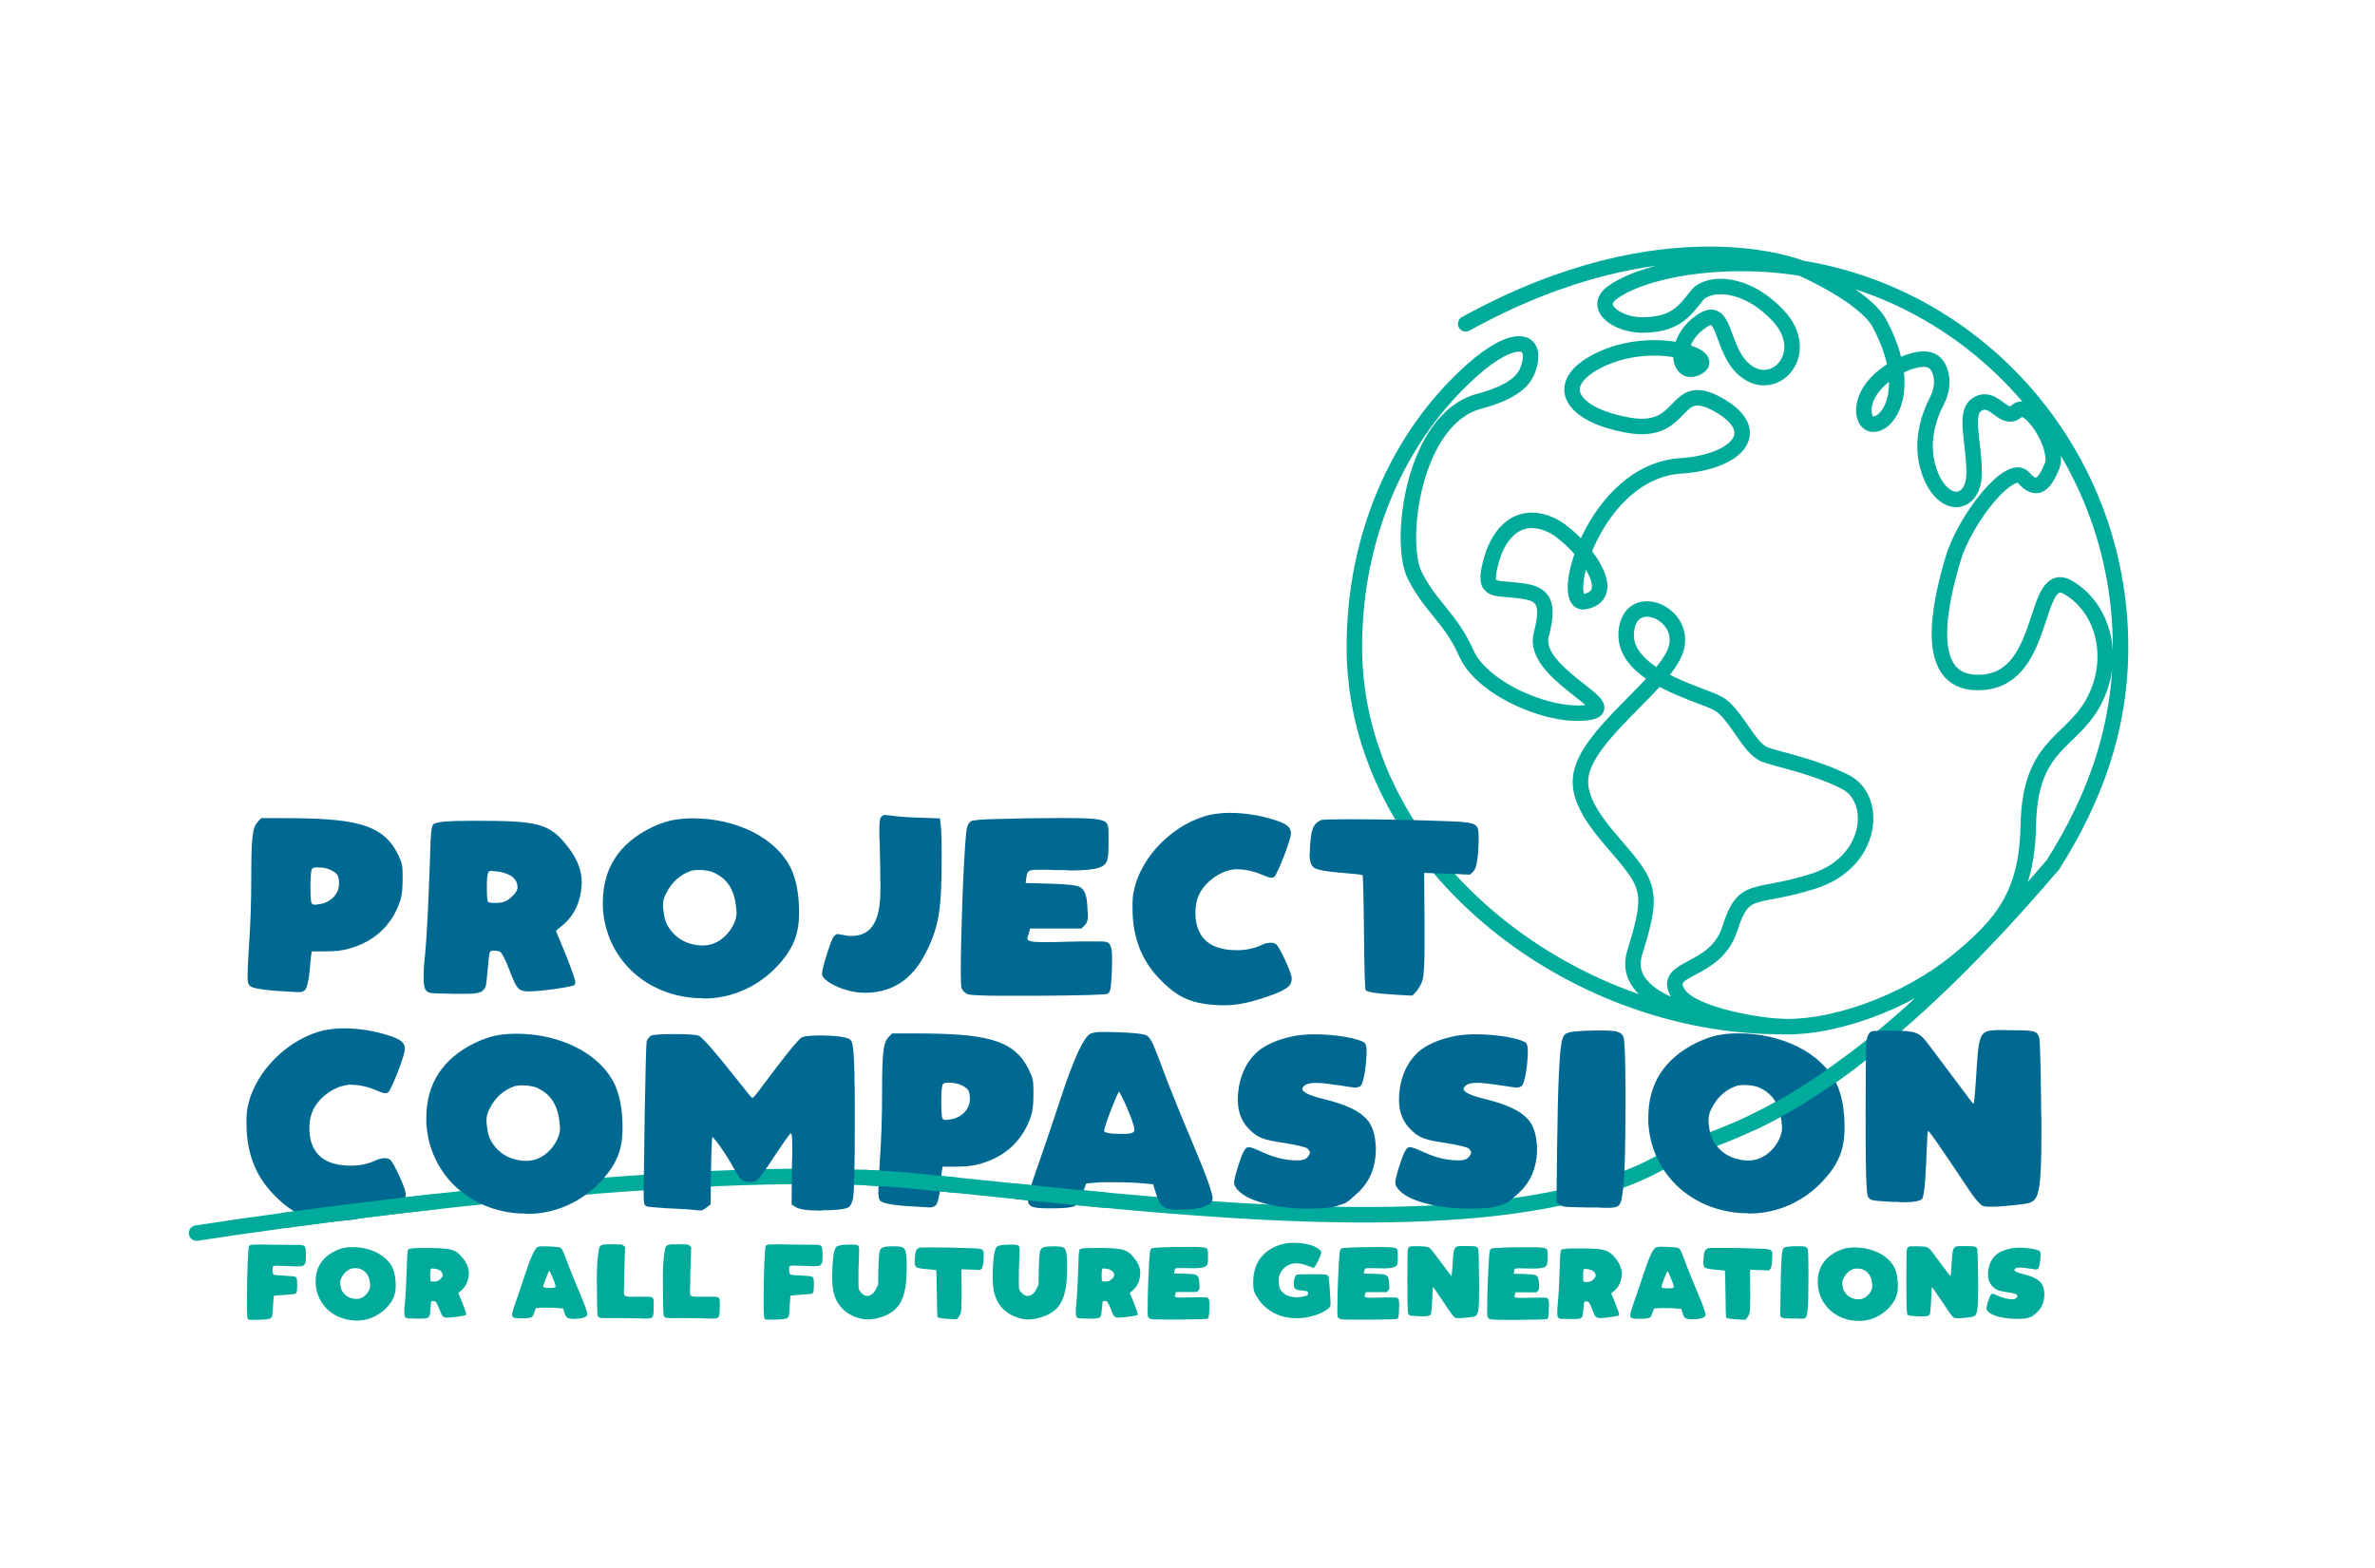 <?xml version="1.0" encoding="utf-8"?>
<svg xmlns="http://www.w3.org/2000/svg" id="Artwork" viewBox="0 0 545.93 360.44">
  <defs>
    <style>.cls-1{fill:#00ab9b;}.cls-2{fill:#006992;}.cls-3{fill:none;stroke:#00ab9b;stroke-linecap:round;stroke-linejoin:round;stroke-width:3.56px;}</style>
  </defs>
  <path class="cls-3" d="M45.19,283.52c10.69-1.64,31.3-4.59,55.21-7.27,32.3-3.61,70.61-6.74,98.62-5.49,3.5,.16,6.84,.38,9.98,.68,14.63,1.4,31.18,3.26,48.28,4.81,47.58,4.34,99.46,6.38,126.5-10.18,3.65-2.23,9.81-3.57,19.07-7.97,6.17-2.94,13.72-7.24,22.81-14.09,12.4-9.34,27.68-23.42,46.27-45.22,9.72-15.41,15.51-31.44,15.51-50.01,0-48.71-39.43-88.72-88.06-88.2-13.77,.15-24.03,3.28-28.69,6.64-4.86,3.5,1.38,7.62,6.99,7.51,7.35-.14,9.32-2.93,12.38-6.78,2.55-3.21,11.14-3.43,18.72,4.67,7.57,8.1,0,17.29-6.7,13.2-6.7-4.08-5.04-15.59-10.49-12.26-7.5,4.59-6,13.85-1.09,10.72,4.01-2.55-11.07-7.44-23.09-1.38-10.75,5.42-6.41,12.55,6.99,14.88,13.4,2.33,9.9-10.8,20.68-4.67,10.78,6.13,4.1,13.16-8.74,14.01-19.96,1.31-28.46,32.33-22.14,31.22,9.18-1.61-1.89-15.03-7.72-17.66-7.55-3.4-11.95,2.19-13.55,7.73-2.21,7.65,0,6.71,5.46,7.29,5.46,.58,8.23,1.46,5.9,10.21-2.33,8.75,18.14,16.4,11.36,17.8-8.45,1.75-24.76-4.96-28.55-13.42-3.79-8.46-8.16-10.51-11.94-18.09-3.79-7.59-.36-35.82,14.78-39.91,8.13-2.19,10.42-4.91,11.29-7.37,2.55-7.22-3.16-8.4-12.77,.14-17.33,15.4-27.14,38.65-27.14,63.69,0,48.71,48.93,87.55,98.76,87.29,0,0-39.18-1.35-34.3-17.03,3.55-11.4,3.57-14.45-.73-20.13-4.3-5.69-12.35-12.72-11.73-19.92,.87-10.07,20.17-22.03,22.07-30.2,1.89-8.17-10.93-13.13-11.58-3.28-.66,9.85,16.82,14.01,20.98,16.2,4.15,2.19,7.21,10.51,10.92,11.82,3.71,1.31,11.8,2.84,18.57,6.35,7.42,3.84,6.34,18.38-7.43,22.76-13.77,4.38-15.95,.66-19.23,10.94-3.28,10.29-15.51,8.54-12.02,14.66,2.75,4.83,16.73,7.28,22.58,7.75,12.53,1.01,30.08-5.5,41.44-14.75,10.49-8.54,16.31-15.39,16.61-31.3,.34-18.82,9.61-18.82,14.86-28.23,5.24-9.41,3.06-21.23-5.46-26.48-8.52-5.25-4.81,20.35-19.66,21.67-14.86,1.31-9.83-18.82-7.07-28.23,2.77-9.41,13.18-22.32,16.24-18.82,3.06,3.5,4.81,1.53,6.55-2.63,1.75-4.16-5.1-15.39-8.08-12.69-2.99,2.7-5.03-3.5-8.74-1.75-3.71,1.75-1.09,8.32-1.09,15.98s-7.1,8.68-10.27-.22c-2.26-6.35-.29-12.47,1.75-16.41,2.09-4.03,.88-8.2-1.31-9.19-4.01-1.83-15.51,4.3-15.51,11.38,0,8.39,14.25,.1,3.64-19.84-3.44-6.47-18.01-12.78-18.01-12.78,0,0-30.78-12.79-77.16,12.79"/>
  <path class="cls-2" d="M430.25,237.12c-.7,.31-1.17,1.25-1.25,2.81-.08,1.64-.16,7.03-.16,16.34s.08,14.69,.23,16.49c.23,3.6,.08,3.2,6.02,3.6h1.17c.47,.08,.78,.08,1.02,.08,2.5,0,3.99-.23,4.53-.78,.63-.63,.94-7.03,1.1-11.96,.08-2.42,.16-3.67,.31-3.67,.31,.08,3.05,4.07,8.21,11.8,1.56,2.42,2.66,3.91,3.36,4.61,.86,.94,.94,1.02,3.05,1.02,1.56,0,3.36-.16,5.39-.39,3.99-.47,4.92-.39,5.55-4.46,.31-2.03,.47-5.86,.47-11.49v-3.67c-.08-1.72-.08-3.13-.08-4.14-.08-8.52-.24-13.44-.39-14.62-.16-.7-.55-1.25-1.25-1.49-.7-.24-2.11-.31-4.22-.31-8.83,0-8.29-1.41-9.14,11.8-.24,3.28-.39,4.93-.47,5s-.23,0-.47-.31l-9.85-13.13c-2.19-2.89-2.74-3.2-8.13-3.28h-1.8c-1.72,0-2.81,.08-3.2,.16m-25.48,13.13c2.89,1.41,4.46,4.06,4.77,8.05,.08,.31,.08,.7,.08,1.17,0,2.5-2.97,7.35-7.66,7.35h-.55c-3.52-.24-6.02-1.8-7.66-4.61-.47-.78-.78-1.95-.94-3.52-.08-.39-.08-.78-.08-1.33,0-.78,.23-1.64,.7-2.5,1.33-2.66,3.28-4.38,5.86-5.24,.55-.08,1.02-.16,1.48-.16,1.64,0,2.97,.24,3.99,.78m-10.08-12.19c-1.41,.31-2.97,.86-4.77,1.72-7.35,3.67-11.02,9.38-11.02,17.12v1.25c.62,11.25,9.38,20.09,21.57,20.79h.94c.39,.08,.7,.08,.86,.08,5.32,0,11.26-2.03,16.02-6.72,4.69-4.69,5.71-8.44,5.71-13.05,0-4.14-.62-7.43-1.8-10-3.44-7.19-12.58-11.65-22.67-11.65-1.72,0-3.36,.16-4.85,.47m-32.44-.94c-2.19,.23-2.74,.55-3.13,1.88-.62,2.11-1.02,10.32-1.17,24.47l-.16,12.9,.7,.63c.31,.23,.78,.39,1.41,.47,.62,.08,2.42,.08,5.31,.16h2.11c.86,.08,1.41,.08,1.72,.08,3.44,0,3.6-.08,4.14-5,.31-2.5,.47-8.75,.47-18.68v-3.36c0-7.27-.16-11.33-.47-12.27-.16-.55-.62-.94-1.41-1.17-.55-.24-2.11-.31-4.53-.31-1.88,0-3.52,.08-5,.24m-27.2,.94c-2.97,.55-5.47,1.41-7.5,2.66-3.67,2.27-5.94,6.8-5.94,12.12,0,2.74,.86,5,2.66,6.8,1.88,1.88,3.13,2.42,8.21,3.13,3.13,.55,4.85,.94,5.24,1.33,.31,.39,.47,.62,.47,.86s-.16,.55-.55,1.02c-.39,.55-1.17,.78-2.35,.78-2.58,0-5.24-.63-7.97-1.88-1.64-.78-2.74-1.17-3.21-1.17s-.86,.39-1.25,1.17c-.7,1.49-2.11,5.86-2.11,7.03s1.8,2.89,4.22,3.83c3.52,1.41,7.89,2.11,12.97,2.11,3.21,0,5.47-.23,6.72-.7,2.11-.7,1.95-.62,4.38-2.81,2.89-2.58,4.3-6.02,4.3-10.32v-.62c-.08-.24-.08-.47-.08-.63-.16-2.03-.7-3.67-1.56-4.92-1.88-2.5-5.39-3.99-10.47-5.24-3.21-.78-4.77-1.56-4.77-2.27,0-.31,.23-.62,.7-.94s1.33-.47,2.5-.47,3.05,.23,5.63,.62c1.95,.31,3.05,.47,3.28,.47,.55,0,1.02-.16,1.25-.39,.86-.7,1.41-5.78,1.41-7.97,0-1.02-.16-1.64-.47-1.95-1.33-1.02-6.72-1.95-11.49-1.95-1.25,0-2.66,.08-4.22,.31m-37.05,0c-2.97,.55-5.47,1.41-7.5,2.66-3.67,2.27-5.94,6.8-5.94,12.12,0,2.74,.86,5,2.66,6.8,1.88,1.88,3.13,2.42,8.21,3.13,3.13,.55,4.85,.94,5.24,1.33,.31,.39,.47,.62,.47,.86s-.16,.55-.55,1.02c-.39,.55-1.17,.78-2.35,.78-2.58,0-5.24-.63-7.97-1.88-1.64-.78-2.74-1.17-3.21-1.17s-.86,.39-1.25,1.17c-.7,1.49-2.11,5.86-2.11,7.03s1.8,2.89,4.22,3.83c3.52,1.41,7.9,2.11,12.97,2.11,3.21,0,5.47-.23,6.72-.7,2.11-.7,1.95-.62,4.38-2.81,2.89-2.58,4.3-6.02,4.3-10.32v-.62c-.08-.24-.08-.47-.08-.63-.16-2.03-.7-3.67-1.56-4.92-1.88-2.5-5.39-3.99-10.48-5.24-3.2-.78-4.77-1.56-4.77-2.27,0-.31,.23-.62,.7-.94,.47-.31,1.33-.47,2.5-.47s3.05,.23,5.63,.62c1.95,.31,3.05,.47,3.28,.47,.55,0,1.02-.16,1.25-.39,.86-.7,1.41-5.78,1.41-7.97,0-1.02-.16-1.64-.47-1.95-1.33-1.02-6.72-1.95-11.49-1.95-1.25,0-2.66,.08-4.22,.31m-39.32,15.63c1.41,3.2,2.11,5.16,2.11,6.02,0,.94-1.49,.94-2.81,.94-2.73,0-4.14-.24-4.14-.7,0-1.02,3.13-8.99,3.44-8.99,.08,0,.55,.94,1.41,2.74m-7.97-16.1c-1.64,.86-3.91,5.86-6.96,15.16-1.56,4.77-3.28,9.85-5.16,15.24-1.49,4.14-2.27,6.8-2.27,7.89,0,1.8,1.8,1.88,5.24,1.88,1.96,0,3.44-.08,4.38-.23,1.8-.31,2.03-.7,2.97-3.28l.78-2.19,2.5-.23c.55-.08,1.56-.08,3.13-.08,3.2,0,5.86,.08,7.97,.31l1.8,.16,.63,2.03c.86,2.89,1.56,3.52,3.75,3.75h.55c.23,.08,.47,.08,.62,.08,3.6,0,6.02-.39,7.19-1.17,.62-.39,.94-.86,.94-1.41,0-1.33-1.72-5.94-5.08-13.91-1.88-4.38-3.6-8.68-5.24-12.82-1.64-4.46-2.74-7.27-3.28-8.52-.55-1.25-1.1-2.03-1.64-2.27-1.25-.63-7.43-.78-10.24-.78-1.17,0-2.03,.16-2.58,.39m-29.16,12.12c1.17,.7,1.41,1.17,1.41,2.97,0,2.27-1.88,4.22-4.38,4.61l-1.09,.16c-.55,0-.86-.23-.94-.7-.08-.47-.16-1.64-.16-3.44,0-2.5,.16-3.91,.39-4.14,.24-.23,.62-.31,1.25-.31,1.49,0,2.66,.31,3.52,.86m-17.28-11.33c-.62,.63-1.02,1.72-1.17,3.28-.23,1.64-.31,4.77-.31,9.38,0,5.47-.16,10.86-.55,16.18-.23,3.36-.31,5.71-.31,7.03,0,.86,.16,1.49,.47,1.8,.63,.62,3.52,1.09,8.6,1.33l2.66,.16c.78,0,1.33-.24,1.64-.7,.31-.55,.62-1.8,.86-3.75,.23-2.42,.31-3.75,.39-3.99l.16-.94h3.28c2.27,0,4.07-.24,5.55-.7,5.78-1.72,9.61-5.39,11.49-10.94,.39-1.17,.55-2.81,.55-5.08,0-3.36-.08-3.44-1.09-5.63-3.52-7.19-10.47-8.28-26.81-8.28h-4.61l-.78,.86Zm-54.64-.31c-.39,.23-.7,.7-.94,1.25-.31,1.02-.7,33.06-.7,33.3,0,5.32-.23,4.61,2.89,4.93,1.56,.16,3.28,.23,5.08,.31,1.8,.08,2.89,.16,3.28,.23l1.64,.16c.47,0,1.02-.23,1.56-.7l.94-.7,.08-7.74c.08-5.16,.24-7.74,.31-7.74,.39,0,3.52,4.46,4.77,6.88,1.8,3.21,2.11,3.44,3.91,3.44,.7,0,1.25-.16,1.56-.39,.47-.31,1.8-2.11,3.99-5.47,2.35-3.52,3.6-5.32,3.83-5.32s.31,1.02,.31,3.05v2.19c-.08,1.09-.08,2.03-.08,2.89l-.08,8.21,.7,.47c.86,.63,2.81,.94,5.71,.94,.24,0,.55,0,1.09-.08h1.1c2.35-.08,3.83-.31,4.38-.62,.55-.24,.94-1.02,1.17-2.19,.24-1.8,.39-7.58,.39-17.2,0-4.77,0-8.13-.08-10.01v-1.17c-.08-4.46-.31-6.96-.7-7.66-.24-.55-1.09-.86-2.42-1.02-.24-.08-.39-.08-.47-.08-1.41-.16-2.89-.23-4.38-.23-2.03,0-3.36,.16-4.06,.39-.94,.39-5.39,6.25-8.68,10.63-1.64,2.27-2.58,3.36-2.74,3.36s-1.02-1.02-2.66-3.13c-5.55-7.03-8.75-10.79-9.69-11.18-.55-.24-2.42-.39-5.63-.39s-5,.16-5.39,.39m-25.72,12.19c2.89,1.41,4.45,4.06,4.77,8.05,.08,.31,.08,.7,.08,1.17,0,2.5-2.97,7.35-7.66,7.35h-.55c-3.52-.24-6.02-1.8-7.66-4.61-.47-.78-.78-1.95-.94-3.52-.08-.39-.08-.78-.08-1.33,0-.78,.24-1.64,.7-2.5,1.33-2.66,3.28-4.38,5.86-5.24,.55-.08,1.02-.16,1.49-.16,1.64,0,2.97,.24,3.99,.78m-10.08-12.19c-1.41,.31-2.97,.86-4.77,1.72-7.35,3.67-11.02,9.38-11.02,17.12v1.25c.62,11.25,9.38,20.09,21.57,20.79h.94c.39,.08,.7,.08,.86,.08,5.32,0,11.26-2.03,16.02-6.72,4.69-4.69,5.71-8.44,5.71-13.05,0-4.14-.63-7.43-1.8-10-3.44-7.19-12.58-11.65-22.67-11.65-1.72,0-3.36,.16-4.85,.47m-39-1.33c-8.36,1.8-16.18,9.46-17.82,17.59-.23,.86-.31,2.11-.31,3.75,0,5.32,1.17,11.49,6.57,16.81,3.99,4.06,7.11,5.39,13.37,5.71h1.41c2.58,0,5.63-.62,9.07-1.8,2.42-.78,4.06-1.49,4.92-2.11,.86-.55,1.25-1.25,1.25-2.11,0-.31,0-.55-.08-.7-.23-1.25-2.5-6.25-3.36-7.19-.31-.31-.78-.47-1.33-.47-.7,0-1.48,.16-2.19,.55-1.72,.78-3.6,1.17-5.63,1.17-7.27,0-9.54-3.91-9.54-8.68,0-1.64,.31-2.97,.86-4.14,1.33-2.81,4.69-5.31,7.74-5.71,.08,0,.16,0,.39-.08h.47c2.03,0,4.07,.47,6.02,1.33,.94,.39,1.56,.62,1.95,.62,.55,0,.86-.24,1.09-.78,1.33-2.5,3.44-8.21,3.44-9.38,0-1.48-.94-2.27-3.99-3.2-3.28-1.02-6.64-1.56-10.16-1.56-1.49,0-2.81,.16-4.14,.39"/>
  <path class="cls-2" d="M303.77,188.51c-1.95,.86-2.42,2.11-2.66,6.57v.78c-.08,.39-.08,.62-.08,.78,0,1.64,.47,2.66,1.33,3.05,.86,.39,2.97,.78,6.33,1.02,2.89,.24,4.38,.39,4.53,.55,.08,.08,.23,4.46,.31,13.13,.08,8.68,.23,13.13,.39,13.29,.47,.47,2.66,.78,6.64,1.02l4.07,.23,.86-.86c.7-.86,1.17-1.72,1.49-2.66,.31-1.02,.47-3.52,.47-7.66v-5.55l-.08-11.49,5.32,.16,5.24,.24,.78-.78c.7-.7,1.1-3.05,1.17-6.96v-1.64c0-1.02-.24-1.64-.78-2.03-.55-.47-2.5-.78-5.78-.86-7.89-.31-15.87-.47-23.84-.47-3.52,0-5.39,.08-5.71,.16m-25.32-1.25c-8.36,1.8-16.18,9.46-17.82,17.59-.23,.86-.31,2.11-.31,3.75,0,5.31,1.17,11.49,6.57,16.81,3.99,4.06,7.11,5.39,13.37,5.71h1.41c2.58,0,5.63-.63,9.07-1.8,2.42-.78,4.06-1.49,4.92-2.11,.86-.55,1.25-1.25,1.25-2.11,0-.31,0-.55-.08-.7-.24-1.25-2.5-6.25-3.36-7.19-.31-.31-.78-.47-1.33-.47-.7,0-1.49,.16-2.19,.55-1.72,.78-3.59,1.17-5.63,1.17-7.27,0-9.54-3.91-9.54-8.68,0-1.64,.31-2.97,.86-4.14,1.33-2.81,4.69-5.32,7.74-5.71,.08,0,.16,0,.39-.08h.47c2.03,0,4.07,.47,6.02,1.33,.94,.39,1.56,.62,1.95,.62,.55,0,.86-.23,1.09-.78,1.33-2.5,3.44-8.21,3.44-9.38,0-1.48-.94-2.27-3.99-3.2-3.28-1.02-6.64-1.56-10.16-1.56-1.49,0-2.81,.16-4.14,.39m-49.32,1.02c-3.28,.08-5.24,.23-5.86,.47-.62,.31-1.02,1.17-1.17,2.58-.63,6.02-1.25,23.84-1.25,32.05,0,2.19,.08,3.44,.16,3.75,.16,.47,.55,.94,1.17,1.33,.39,.31,3.28,.47,8.6,.47h7.66c10.4-.08,15.79-.23,16.18-.47,.31-.23,.55-.55,.62-1.09,.24-1.02,.39-4.53,.39-6.8,0-1.41-.08-2.42-.31-2.97-.47-1.17-.78-1.17-3.6-1.17s-5.08,0-6.88,.08c-1.56,.08-3.36,.08-5.32,.08-2.27,0-3.36-.24-3.36-.78,0-.16,.08-.55,.31-1.17l.31-1.17h11.8l.78-.78c.47-.47,.7-1.09,.7-1.87,0-.63,0-1.17-.08-1.72-.08-3.13-.55-4.85-2.27-5.39-.86-.23-2.89-.47-6.1-.55l-5.86-.16,.16-1.17c.24-1.64,.39-1.88,2.89-1.88,1.49,0,2.89,0,4.14,.08h1.8c.7,.08,1.25,.08,1.56,.08,3.05,0,5.16-.24,6.33-.63,2.19-.78,2.19-1.95,2.19-6.57v-1.02c0-2.89-.31-3.2-3.05-3.6-.94-.16-3.67-.23-8.29-.23s-9.38,.08-14.38,.23m-26.65-.31c-.24,.39-.31,1.33-.31,2.81,0,1.33,0,2.5,.08,3.44,.08,4.07,.16,7.43,.16,10.16,0,6.33-1.41,10.79-6.72,10.79-.7,0-1.56-.16-2.73-.39-.47-.16-.86,0-1.25,.47-.62,.62-2.74,7.35-2.74,8.68,0,1.56,5.08,4.3,9.85,4.3,6.18,0,10.79-2.89,13.99-9.15,3.2-6.18,3.67-10.63,3.67-22.12,0-4.07-.08-6.64-.24-7.66l-.16-1.17-4.61-.16c-2.81-.08-5-.24-6.57-.47l-1.41-.16c-.39,0-.78,.23-1.02,.62m-37.99,12.82c2.89,1.41,4.46,4.07,4.77,8.05,.08,.31,.08,.7,.08,1.17,0,2.5-2.97,7.35-7.66,7.35h-.55c-3.52-.23-6.02-1.8-7.66-4.61-.47-.78-.78-1.95-.94-3.52-.08-.39-.08-.78-.08-1.33,0-.78,.24-1.64,.7-2.5,1.33-2.66,3.28-4.38,5.86-5.24,.55-.08,1.02-.16,1.49-.16,1.64,0,2.97,.23,3.99,.78m-10.08-12.19c-1.41,.31-2.97,.86-4.77,1.72-7.35,3.67-11.02,9.38-11.02,17.12v1.25c.62,11.26,9.38,20.09,21.57,20.79h.94c.39,.08,.7,.08,.86,.08,5.32,0,11.25-2.03,16.02-6.72,4.69-4.69,5.71-8.44,5.71-13.05,0-4.14-.63-7.43-1.8-10-3.44-7.19-12.58-11.65-22.67-11.65-1.72,0-3.36,.16-4.85,.47m-37.52,12.43c1.41,.62,2.11,1.64,2.11,2.97,0,.24,0,.39-.08,.47-.08,.39-.47,.94-1.09,1.56-1.25,1.25-2.19,1.56-4.07,1.56-.78,0-1.25-.08-1.49-.23-.23-.16-.31-1.25-.31-3.36,0-1.64,.08-2.66,.23-3.13,.08-.39,.24-.55,.47-.62,.24-.08,.7,0,1.41,.08,1.02,.08,1.95,.31,2.81,.7m-14.38-12.19c-1.64,.16-2.58,.39-2.89,.7-.39,.39-.62,2.81-.7,7.27-.39,11.49-.78,19.15-1.17,22.82-.23,1.88-.31,3.52-.31,5,0,1.64,.16,2.66,.55,3.05,.23,.39,.7,.55,1.25,.63,.55,.08,2.19,.08,5.08,.16h3.36c1.64,0,2.74-.23,3.21-.62,.39-.31,.7-.7,.86-1.25,.08-.47,.23-1.64,.39-3.44,.23-2.74,.39-4.14,.55-4.3,.24-.39,.94-.39,2.11-.16,.55,.08,1.49,1.95,2.81,5.47,1.25,3.21,1.8,3.75,4.06,3.75,2.81,0,10.24-1.09,10.47-1.49,.08-.24,.16-.39,.16-.55,0-.63-.78-2.89-2.35-6.8l-2.11-5.08,1.02-.86c2.58-1.95,4.14-4.61,4.69-7.89,.16-.86,.23-1.64,.23-2.42,0-2.66-1.02-5.32-3.05-7.97-4.38-5.71-6.88-6.17-21.96-6.17-3.28,0-5.39,.08-6.25,.16m-25.95,11.41c1.17,.7,1.41,1.17,1.41,2.97,0,2.27-1.88,4.22-4.38,4.61l-1.09,.16c-.55,0-.86-.24-.94-.7-.08-.47-.16-1.64-.16-3.44,0-2.5,.16-3.91,.39-4.14,.23-.24,.62-.31,1.25-.31,1.49,0,2.66,.31,3.52,.86m-17.27-11.33c-.62,.62-1.02,1.72-1.17,3.28-.23,1.64-.31,4.77-.31,9.38,0,5.47-.16,10.86-.55,16.18-.23,3.36-.31,5.71-.31,7.03,0,.86,.16,1.49,.47,1.8,.62,.62,3.52,1.09,8.6,1.33l2.66,.16c.78,0,1.33-.23,1.64-.7,.31-.55,.63-1.8,.86-3.75,.24-2.42,.31-3.75,.39-3.99l.16-.94h3.28c2.27,0,4.06-.23,5.55-.7,5.78-1.72,9.61-5.39,11.49-10.94,.39-1.17,.55-2.81,.55-5.08,0-3.36-.08-3.44-1.1-5.63-3.52-7.19-10.47-8.29-26.81-8.29h-4.61l-.78,.86Z"/>
  <path class="cls-1" d="M462.45,287.02c-1.21,.22-2.23,.57-3.06,1.08-1.5,.92-2.42,2.78-2.42,4.95,0,1.12,.35,2.04,1.08,2.78,.77,.77,1.28,.99,3.35,1.28,1.28,.22,1.98,.38,2.14,.54,.13,.16,.19,.26,.19,.35s-.06,.22-.22,.41c-.16,.22-.48,.32-.96,.32-1.05,0-2.14-.26-3.26-.77-.67-.32-1.12-.48-1.31-.48s-.35,.16-.51,.48c-.29,.61-.86,2.39-.86,2.87s.73,1.18,1.72,1.56c1.44,.57,3.22,.86,5.3,.86,1.31,0,2.23-.1,2.74-.29,.86-.29,.8-.26,1.79-1.15,1.18-1.05,1.76-2.46,1.76-4.21v-.26c-.03-.1-.03-.19-.03-.26-.06-.83-.29-1.5-.64-2.01-.77-1.02-2.2-1.63-4.27-2.14-1.31-.32-1.95-.64-1.95-.92,0-.13,.1-.26,.29-.38,.19-.13,.54-.19,1.02-.19s1.24,.1,2.3,.26c.8,.13,1.24,.19,1.34,.19,.22,0,.42-.06,.51-.16,.35-.29,.57-2.36,.57-3.25,0-.41-.06-.67-.19-.8-.54-.42-2.74-.8-4.69-.8-.51,0-1.09,.03-1.72,.13m-23.68-.38c-.29,.13-.48,.51-.51,1.15-.03,.67-.06,2.87-.06,6.67s.03,6,.1,6.73c.1,1.47,.03,1.31,2.46,1.47h.48c.19,.03,.32,.03,.41,.03,1.02,0,1.63-.09,1.85-.32,.26-.26,.38-2.87,.45-4.88,.03-.99,.06-1.5,.13-1.5,.13,.03,1.24,1.66,3.35,4.82,.64,.99,1.08,1.59,1.37,1.88,.35,.38,.38,.42,1.24,.42,.64,0,1.37-.06,2.2-.16,1.63-.19,2.01-.16,2.27-1.82,.13-.83,.19-2.39,.19-4.69v-1.5c-.03-.7-.03-1.28-.03-1.69-.03-3.48-.1-5.49-.16-5.97-.06-.29-.22-.51-.51-.61-.29-.1-.86-.13-1.72-.13-3.61,0-3.38-.57-3.73,4.82-.1,1.34-.16,2.01-.19,2.04-.03,.03-.1,0-.19-.13l-4.02-5.36c-.89-1.18-1.12-1.31-3.32-1.34h-.73c-.7,0-1.15,.03-1.31,.06m-10.4,5.36c1.18,.57,1.82,1.66,1.95,3.29,.03,.13,.03,.29,.03,.48,0,1.02-1.21,3-3.13,3h-.22c-1.44-.1-2.46-.73-3.13-1.88-.19-.32-.32-.8-.38-1.44-.03-.16-.03-.32-.03-.54,0-.32,.1-.67,.29-1.02,.54-1.08,1.34-1.79,2.39-2.14,.22-.03,.42-.06,.61-.06,.67,0,1.21,.09,1.63,.32m-4.12-4.98c-.58,.13-1.21,.35-1.95,.7-3,1.5-4.5,3.83-4.5,6.99v.51c.26,4.59,3.83,8.2,8.81,8.49h.38c.16,.03,.29,.03,.35,.03,2.17,0,4.59-.83,6.54-2.74,1.92-1.91,2.33-3.45,2.33-5.33,0-1.69-.26-3.03-.73-4.08-1.4-2.94-5.14-4.75-9.25-4.75-.7,0-1.37,.06-1.98,.19m-13.24-.38c-.89,.1-1.12,.22-1.28,.77-.26,.86-.42,4.21-.48,9.99l-.06,5.27,.29,.25c.13,.1,.32,.16,.57,.19,.26,.03,.99,.03,2.17,.06h.86c.35,.03,.57,.03,.7,.03,1.4,0,1.47-.03,1.69-2.04,.13-1.02,.19-3.57,.19-7.63v-1.37c0-2.97-.06-4.63-.19-5.01-.06-.22-.26-.38-.57-.48-.22-.1-.86-.13-1.85-.13-.77,0-1.44,.03-2.04,.1m-18.41,.35c-.8,.35-.99,.86-1.08,2.68v.32c-.03,.16-.03,.26-.03,.32,0,.67,.19,1.08,.54,1.24,.35,.16,1.21,.32,2.58,.41,1.18,.1,1.79,.16,1.85,.22,.03,.03,.1,1.82,.13,5.36,.03,3.54,.1,5.36,.16,5.42,.19,.19,1.08,.32,2.71,.41l1.66,.1,.35-.35c.29-.35,.48-.7,.61-1.08,.13-.41,.19-1.44,.19-3.13v-2.26l-.03-4.69,2.17,.06,2.14,.1,.32-.32c.29-.29,.45-1.24,.48-2.84v-.67c0-.41-.1-.67-.32-.83-.22-.19-1.02-.32-2.36-.35-3.22-.13-6.48-.19-9.73-.19-1.44,0-2.2,.03-2.33,.06m-8.77,6.41c.57,1.31,.86,2.11,.86,2.46,0,.38-.61,.38-1.15,.38-1.12,0-1.69-.1-1.69-.29,0-.41,1.28-3.67,1.4-3.67,.03,0,.22,.38,.57,1.12m-3.26-6.57c-.67,.35-1.6,2.39-2.84,6.19-.64,1.95-1.34,4.02-2.11,6.22-.61,1.69-.93,2.78-.93,3.22,0,.73,.73,.77,2.14,.77,.8,0,1.4-.03,1.79-.1,.73-.13,.83-.29,1.21-1.34l.32-.89,1.02-.1c.22-.03,.64-.03,1.28-.03,1.31,0,2.39,.03,3.25,.13l.73,.06,.26,.83c.35,1.18,.64,1.44,1.53,1.53h.22c.1,.03,.19,.03,.26,.03,1.47,0,2.46-.16,2.93-.48,.26-.16,.38-.35,.38-.57,0-.54-.7-2.43-2.07-5.68-.77-1.79-1.47-3.54-2.14-5.23-.67-1.82-1.12-2.97-1.34-3.48-.22-.51-.45-.83-.67-.92-.51-.26-3.03-.32-4.18-.32-.48,0-.83,.06-1.05,.16m-14.68,5.27c.57,.26,.86,.67,.86,1.21,0,.1,0,.16-.03,.19-.03,.16-.19,.38-.45,.64-.51,.51-.89,.64-1.66,.64-.32,0-.51-.03-.61-.1-.1-.06-.13-.51-.13-1.37,0-.67,.03-1.08,.1-1.28,.03-.16,.1-.22,.19-.26,.1-.03,.29,0,.57,.03,.42,.03,.8,.13,1.15,.29m-5.87-4.98c-.67,.06-1.05,.16-1.18,.29-.16,.16-.26,1.15-.29,2.97-.16,4.69-.32,7.82-.48,9.32-.1,.77-.13,1.44-.13,2.04,0,.67,.06,1.08,.22,1.24,.1,.16,.29,.22,.51,.26,.22,.03,.89,.03,2.07,.06h1.37c.67,0,1.12-.1,1.31-.26,.16-.13,.29-.29,.35-.51,.03-.19,.1-.67,.16-1.4,.1-1.12,.16-1.69,.22-1.75,.1-.16,.38-.16,.86-.06,.22,.03,.61,.8,1.15,2.23,.51,1.31,.73,1.53,1.66,1.53,1.15,0,4.18-.45,4.28-.61,.03-.1,.06-.16,.06-.22,0-.26-.32-1.18-.96-2.78l-.86-2.07,.42-.35c1.05-.8,1.69-1.88,1.91-3.22,.06-.35,.1-.67,.1-.99,0-1.08-.42-2.17-1.24-3.25-1.79-2.33-2.81-2.52-8.97-2.52-1.34,0-2.2,.03-2.55,.06m-14.8-.22c-1.34,.03-2.14,.1-2.39,.19-.26,.13-.41,.48-.48,1.05-.26,2.46-.51,9.73-.51,13.08,0,.89,.03,1.4,.06,1.53,.06,.19,.22,.38,.48,.54,.16,.13,1.34,.19,3.51,.19h3.13c4.24-.03,6.45-.1,6.61-.19,.13-.1,.22-.22,.25-.45,.1-.42,.16-1.85,.16-2.78,0-.57-.03-.99-.13-1.21-.19-.48-.32-.48-1.47-.48s-2.07,0-2.81,.03c-.64,.03-1.37,.03-2.17,.03-.93,0-1.37-.09-1.37-.32,0-.06,.03-.22,.13-.48l.13-.48h4.82l.32-.32c.19-.19,.29-.45,.29-.77,0-.25,0-.48-.03-.7-.03-1.28-.22-1.98-.92-2.2-.35-.1-1.18-.19-2.49-.22l-2.39-.06,.06-.48c.1-.67,.16-.77,1.18-.77,.61,0,1.18,0,1.69,.03h.73c.29,.03,.51,.03,.64,.03,1.24,0,2.11-.1,2.58-.26,.89-.32,.89-.8,.89-2.68v-.41c0-1.18-.13-1.31-1.24-1.47-.38-.06-1.5-.09-3.38-.09s-3.83,.03-5.87,.09m-21.16-.25c-.29,.13-.48,.51-.51,1.15-.03,.67-.06,2.87-.06,6.67s.03,6,.1,6.73c.1,1.47,.03,1.31,2.46,1.47h.48c.19,.03,.32,.03,.42,.03,1.02,0,1.63-.09,1.85-.32,.26-.26,.38-2.87,.45-4.88,.03-.99,.06-1.5,.13-1.5,.13,.03,1.24,1.66,3.35,4.82,.64,.99,1.08,1.59,1.37,1.88,.35,.38,.38,.42,1.24,.42,.64,0,1.37-.06,2.2-.16,1.63-.19,2.01-.16,2.26-1.82,.13-.83,.19-2.39,.19-4.69v-1.5c-.03-.7-.03-1.28-.03-1.69-.03-3.48-.1-5.49-.16-5.97-.06-.29-.22-.51-.51-.61-.29-.1-.86-.13-1.72-.13-3.61,0-3.38-.57-3.73,4.82-.1,1.34-.16,2.01-.19,2.04s-.1,0-.19-.13l-4.02-5.36c-.89-1.18-1.12-1.31-3.32-1.34h-.73c-.7,0-1.15,.03-1.31,.06m-13.31,.25c-1.34,.03-2.14,.1-2.39,.19-.26,.13-.42,.48-.48,1.05-.26,2.46-.51,9.73-.51,13.08,0,.89,.03,1.4,.06,1.53,.06,.19,.22,.38,.48,.54,.16,.13,1.34,.19,3.51,.19h3.13c4.24-.03,6.45-.1,6.61-.19,.13-.1,.22-.22,.26-.45,.1-.42,.16-1.85,.16-2.78,0-.57-.03-.99-.13-1.21-.19-.48-.32-.48-1.47-.48s-2.07,0-2.81,.03c-.64,.03-1.37,.03-2.17,.03-.92,0-1.37-.09-1.37-.32,0-.06,.03-.22,.13-.48l.13-.48h4.82l.32-.32c.19-.19,.29-.45,.29-.77,0-.25,0-.48-.03-.7-.03-1.28-.22-1.98-.93-2.2-.35-.1-1.18-.19-2.49-.22l-2.39-.06,.06-.48c.1-.67,.16-.77,1.18-.77,.61,0,1.18,0,1.69,.03h.73c.29,.03,.51,.03,.64,.03,1.24,0,2.11-.1,2.59-.26,.89-.32,.89-.8,.89-2.68v-.41c0-1.18-.13-1.31-1.24-1.47-.38-.06-1.5-.09-3.38-.09s-3.83,.03-5.87,.09m-15.06-.96c-4.37,.77-7.69,3.64-7.69,9,0,1.69,.19,2.39,1.09,3.7,1.95,2.94,5.1,4.53,8.9,4.53h.64c3.29-.16,6.83-1.72,7.12-2.9,.03-.03,.03-.19,.03-.45,0-1.5-.35-6-.48-6.25-.16-.22-.29-.35-.41-.38-.26-.1-1.37-.13-3.38-.13s-3.19,.03-3.48,.13c-.35,.13-.54,.61-.64,1.44-.03,.19-.03,.45-.03,.73,0,1.12,.38,1.34,1.88,1.44,.73,.1,1.15,.16,1.24,.19,.1,.1,.13,.26,.13,.48,0,.29-.13,.48-.38,.54-.77,.22-1.5,.35-2.17,.35-1.76,0-3.03-.57-3.76-1.72-.26-.41-.38-1.02-.42-1.79-.03-.19-.03-.41-.03-.7,0-.35,.13-.8,.35-1.28,.67-1.4,2.17-2.33,3.67-2.33,.96,0,2.07,.29,3.32,.83,.35,.16,.57,.22,.61,.22s.13-.06,.29-.16c.35-.35,1.5-2.65,1.53-3.19,.03-.38,.03-.45-.35-.8-1.31-1.12-3.38-1.6-6.16-1.6-.61,0-1.09,.03-1.4,.1m-28.59,.96c-1.34,.03-2.14,.1-2.39,.19-.26,.13-.42,.48-.48,1.05-.26,2.46-.51,9.73-.51,13.08,0,.89,.03,1.4,.06,1.53,.06,.19,.22,.38,.48,.54,.16,.13,1.34,.19,3.51,.19h3.13c4.24-.03,6.45-.1,6.6-.19,.13-.1,.22-.22,.26-.45,.1-.42,.16-1.85,.16-2.78,0-.57-.03-.99-.13-1.21-.19-.48-.32-.48-1.47-.48s-2.07,0-2.81,.03c-.64,.03-1.37,.03-2.17,.03-.93,0-1.37-.09-1.37-.32,0-.06,.03-.22,.13-.48l.13-.48h4.82l.32-.32c.19-.19,.29-.45,.29-.77,0-.25,0-.48-.03-.7-.03-1.28-.22-1.98-.93-2.2-.35-.1-1.18-.19-2.49-.22l-2.39-.06,.06-.48c.1-.67,.16-.77,1.18-.77,.61,0,1.18,0,1.69,.03h.73c.29,.03,.51,.03,.64,.03,1.24,0,2.11-.1,2.58-.26,.89-.32,.89-.8,.89-2.68v-.41c0-1.18-.13-1.31-1.24-1.47-.38-.06-1.5-.09-3.38-.09s-3.83,.03-5.87,.09m-11.93,5.2c.57,.26,.86,.67,.86,1.21,0,.1,0,.16-.03,.19-.03,.16-.19,.38-.45,.64-.51,.51-.89,.64-1.66,.64-.32,0-.51-.03-.61-.1-.1-.06-.13-.51-.13-1.37,0-.67,.03-1.08,.1-1.28,.03-.16,.1-.22,.19-.26,.1-.03,.29,0,.57,.03,.42,.03,.8,.13,1.15,.29m-5.87-4.98c-.67,.06-1.05,.16-1.18,.29-.16,.16-.26,1.15-.29,2.97-.16,4.69-.32,7.82-.48,9.32-.1,.77-.13,1.44-.13,2.04,0,.67,.06,1.08,.22,1.24,.1,.16,.29,.22,.51,.26,.22,.03,.89,.03,2.07,.06h1.37c.67,0,1.12-.1,1.31-.26,.16-.13,.29-.29,.35-.51,.03-.19,.09-.67,.16-1.4,.1-1.12,.16-1.69,.22-1.75,.1-.16,.38-.16,.86-.06,.22,.03,.61,.8,1.15,2.23,.51,1.31,.73,1.53,1.66,1.53,1.15,0,4.18-.45,4.28-.61,.03-.1,.06-.16,.06-.22,0-.26-.32-1.18-.96-2.78l-.86-2.07,.41-.35c1.05-.8,1.69-1.88,1.91-3.22,.06-.35,.1-.67,.1-.99,0-1.08-.41-2.17-1.24-3.25-1.79-2.33-2.81-2.52-8.97-2.52-1.34,0-2.2,.03-2.55,.06m-20.1-.42c-.57,.38-.93,2.2-1.05,5.46v.7c-.03,.29-.03,.51-.03,.64,0,1.98,.19,3.54,.61,4.69,.77,2.3,2.78,4.34,5.93,5.11,.57,.13,1.12,.19,1.63,.19,.73,0,1.5-.1,2.36-.32,1.91-.48,3.35-1.28,4.34-2.39,1.95-2.2,2.26-5.52,2.26-9.86,0-.99-.03-1.69-.1-2.17-.26-1.88-.57-2.07-3-2.07-1.08,0-1.85,.06-2.27,.22-.73,.26-.89,.67-.99,1.82-.06,.57-.13,1.66-.16,3.22l-.06,3.57-.35,.7c-.54,1.24-1.28,1.88-2.17,1.88-.19,0-.42-.06-.67-.16-.42-.22-1.05-.89-1.21-1.31-.1-.16-.13-.99-.13-2.42,0-1.28,.03-2.78,.1-4.5l.06-1.95c0-.99-.06-1.24-.54-1.37-.16-.06-.61-.1-1.31-.1-1.69,0-2.78,.13-3.25,.42m-17.9,.29c-.8,.35-.99,.86-1.08,2.68v.32c-.03,.16-.03,.26-.03,.32,0,.67,.19,1.08,.54,1.24s1.21,.32,2.59,.41c1.18,.1,1.79,.16,1.85,.22,.03,.03,.1,1.82,.13,5.36,.03,3.54,.1,5.36,.16,5.42,.19,.19,1.08,.32,2.71,.41l1.66,.1,.35-.35c.29-.35,.48-.7,.61-1.08,.13-.41,.19-1.44,.19-3.13v-2.26l-.03-4.69,2.17,.06,2.14,.1,.32-.32c.29-.29,.45-1.24,.48-2.84v-.67c0-.41-.1-.67-.32-.83-.22-.19-1.02-.32-2.36-.35-3.22-.13-6.48-.19-9.73-.19-1.44,0-2.2,.03-2.33,.06m-19.02-.29c-.57,.38-.93,2.2-1.05,5.46v.7c-.03,.29-.03,.51-.03,.64,0,1.98,.19,3.54,.61,4.69,.77,2.3,2.78,4.34,5.94,5.11,.57,.13,1.12,.19,1.63,.19,.73,0,1.5-.1,2.36-.32,1.92-.48,3.35-1.28,4.34-2.39,1.95-2.2,2.27-5.52,2.27-9.86,0-.99-.03-1.69-.1-2.17-.26-1.88-.58-2.07-3-2.07-1.09,0-1.85,.06-2.26,.22-.73,.26-.89,.67-.99,1.82-.06,.57-.13,1.66-.16,3.22l-.06,3.57-.35,.7c-.54,1.24-1.28,1.88-2.17,1.88-.19,0-.41-.06-.67-.16-.41-.22-1.05-.89-1.21-1.31-.1-.16-.13-.99-.13-2.42,0-1.28,.03-2.78,.1-4.5l.06-1.95c0-.99-.06-1.24-.54-1.37-.16-.06-.61-.1-1.31-.1-1.69,0-2.78,.13-3.25,.42m-15.83-.42c-.26,.1-.45,.19-.54,.29-.1,.13-.22,1.5-.32,4.08-.1,2.58-.16,5.23-.16,7.88,0,2.14,.03,3.48,.06,3.99,.1,1.02,.13,1.02,1.24,1.02,2.01,0,3.26-.06,3.8-.22,.35-.1,.57-.29,.67-.58,.1-.29,.16-1.08,.22-2.33,.1-1.53,.16-2.33,.19-2.36,.03-.03,.41-.1,1.18-.16,.73-.03,1.5-.1,2.3-.16,1.56-.1,1.63-.13,1.79-.64,.06-.26,.1-.8,.1-1.59v-.45c0-.8-.13-1.24-.35-1.37-.25-.13-1.12-.22-2.55-.29-1.4-.03-2.2-.13-2.43-.22-.22-.1-.35-.41-.35-.96v-.38c0-.61,.1-.73,.99-.73l1.76,.06c1.34,.06,2.33,.1,2.94,.1,.67,0,1.12-.06,1.34-.16,.19-.09,.35-.25,.48-.54,.1-.22,.16-.67,.16-1.37,0-2.97-.06-2.87-2.27-2.87l-5.78-.06c-.64-.03-1.47-.03-2.49-.03-1.15,0-1.82,.03-1.98,.06m-22.69,0c-.73,.16-.96,.42-1.12,1.69-.26,1.69-.38,3.8-.38,6.29,0,.26,0,.7,.03,1.31v1.53c.03,3.29,.1,5.04,.13,5.33,.03,.32,.19,.51,.42,.61,.22,.1,.77,.16,1.6,.16,.09,0,.32,0,.61-.03h2.07c1.18,0,2.58,.03,4.21,.06l2.17,.06c1.28,0,1.56-.1,1.72-.77,.1-.32,.13-.99,.13-2.01v-.67c0-1.53-.1-1.59-1.92-1.59h-.73c-4.98,0-4.15,.48-4.15-3.09,0-1.31,.03-2.74,.1-4.34l.13-3.96-.32-.32c-.16-.16-.35-.26-.51-.29-.38-.03-3.67-.1-4.18,.03m-15.19,0c-.73,.16-.96,.42-1.12,1.69-.25,1.69-.38,3.8-.38,6.29,0,.26,0,.7,.03,1.31v1.53c.03,3.29,.1,5.04,.13,5.33,.03,.32,.19,.51,.41,.61,.22,.1,.77,.16,1.6,.16,.1,0,.32,0,.61-.03h2.07c1.18,0,2.58,.03,4.21,.06l2.17,.06c1.28,0,1.56-.1,1.72-.77,.1-.32,.13-.99,.13-2.01v-.67c0-1.53-.1-1.59-1.92-1.59h-.73c-4.98,0-4.15,.48-4.15-3.09,0-1.31,.03-2.74,.1-4.34l.13-3.96-.32-.32c-.16-.16-.35-.26-.51-.29-.38-.03-3.67-.1-4.18,.03m-11.84,7.12c.58,1.31,.86,2.11,.86,2.46,0,.38-.61,.38-1.15,.38-1.12,0-1.69-.1-1.69-.29,0-.41,1.28-3.67,1.4-3.67,.03,0,.22,.38,.57,1.12m-3.25-6.57c-.67,.35-1.6,2.39-2.84,6.19-.64,1.95-1.34,4.02-2.11,6.22-.61,1.69-.93,2.78-.93,3.22,0,.73,.73,.77,2.14,.77,.8,0,1.4-.03,1.79-.1,.73-.13,.83-.29,1.21-1.34l.32-.89,1.02-.1c.22-.03,.64-.03,1.28-.03,1.31,0,2.39,.03,3.25,.13l.73,.06,.25,.83c.35,1.18,.64,1.44,1.53,1.53h.22c.1,.03,.19,.03,.26,.03,1.47,0,2.46-.16,2.93-.48,.26-.16,.38-.35,.38-.57,0-.54-.7-2.43-2.07-5.68-.77-1.79-1.47-3.54-2.14-5.23-.67-1.82-1.12-2.97-1.34-3.48-.22-.51-.45-.83-.67-.92-.51-.26-3.03-.32-4.18-.32-.48,0-.83,.06-1.05,.16m-22.66,5.27c.57,.26,.86,.67,.86,1.21,0,.1,0,.16-.03,.19-.03,.16-.19,.38-.45,.64-.51,.51-.89,.64-1.66,.64-.32,0-.51-.03-.61-.1-.1-.06-.13-.51-.13-1.37,0-.67,.03-1.08,.1-1.28,.03-.16,.1-.22,.19-.26,.1-.03,.29,0,.57,.03,.42,.03,.8,.13,1.15,.29m-5.87-4.98c-.67,.06-1.05,.16-1.18,.29-.16,.16-.26,1.15-.29,2.97-.16,4.69-.32,7.82-.48,9.32-.1,.77-.13,1.44-.13,2.04,0,.67,.06,1.08,.22,1.24,.1,.16,.29,.22,.51,.26,.22,.03,.89,.03,2.07,.06h1.37c.67,0,1.12-.1,1.31-.26,.16-.13,.29-.29,.35-.51,.03-.19,.1-.67,.16-1.4,.1-1.12,.16-1.69,.22-1.75,.1-.16,.38-.16,.86-.06,.22,.03,.61,.8,1.15,2.23,.51,1.31,.73,1.53,1.66,1.53,1.15,0,4.18-.45,4.28-.61,.03-.1,.06-.16,.06-.22,0-.26-.32-1.18-.96-2.78l-.86-2.07,.42-.35c1.05-.8,1.69-1.88,1.91-3.22,.06-.35,.1-.67,.1-.99,0-1.08-.41-2.17-1.24-3.25-1.79-2.33-2.81-2.52-8.97-2.52-1.34,0-2.2,.03-2.55,.06m-11.9,4.88c1.18,.57,1.82,1.66,1.95,3.29,.03,.13,.03,.29,.03,.48,0,1.02-1.21,3-3.13,3h-.22c-1.44-.1-2.46-.73-3.13-1.88-.19-.32-.32-.8-.38-1.44-.03-.16-.03-.32-.03-.54,0-.32,.1-.67,.29-1.02,.54-1.08,1.34-1.79,2.39-2.14,.22-.03,.42-.06,.61-.06,.67,0,1.21,.09,1.63,.32m-4.12-4.98c-.57,.13-1.21,.35-1.95,.7-3,1.5-4.5,3.83-4.5,6.99v.51c.25,4.59,3.83,8.2,8.81,8.49h.38c.16,.03,.29,.03,.35,.03,2.17,0,4.59-.83,6.54-2.74,1.92-1.91,2.33-3.45,2.33-5.33,0-1.69-.26-3.03-.73-4.08-1.4-2.94-5.14-4.75-9.25-4.75-.7,0-1.37,.06-1.98,.19m-21.22-.73c-.26,.1-.45,.19-.54,.29-.1,.13-.22,1.5-.32,4.08-.1,2.58-.16,5.23-.16,7.88,0,2.14,.03,3.48,.06,3.99,.1,1.02,.13,1.02,1.24,1.02,2.01,0,3.25-.06,3.8-.22,.35-.1,.57-.29,.67-.58,.09-.29,.16-1.08,.22-2.33,.1-1.53,.16-2.33,.19-2.36,.03-.03,.42-.1,1.18-.16,.73-.03,1.5-.1,2.3-.16,1.56-.1,1.63-.13,1.79-.64,.06-.26,.1-.8,.1-1.59v-.45c0-.8-.13-1.24-.35-1.37-.25-.13-1.12-.22-2.55-.29-1.4-.03-2.2-.13-2.42-.22-.22-.1-.35-.41-.35-.96v-.38c0-.61,.1-.73,.99-.73l1.76,.06c1.34,.06,2.33,.1,2.94,.1,.67,0,1.12-.06,1.34-.16,.19-.09,.35-.25,.48-.54,.1-.22,.16-.67,.16-1.37,0-2.97-.06-2.87-2.26-2.87l-5.78-.06c-.64-.03-1.47-.03-2.49-.03-1.15,0-1.82,.03-1.98,.06"/>
  <path class="cls-3" d="M402.86,258.11c6.17-2.94,13.72-7.24,22.81-14.09"/>
  <path class="cls-3" d="M233.63,273.94c6.57,.67,13.33,1.36,20.2,2"/>
  <path class="cls-3" d="M199.02,270.77c3.5,.16,6.84,.38,9.98,.68,3.48,.33,7.07,.69,10.74,1.06"/>
  <path class="cls-3" d="M65.61,280.58c9.94-1.36,21.89-2.88,34.8-4.32"/>
</svg>